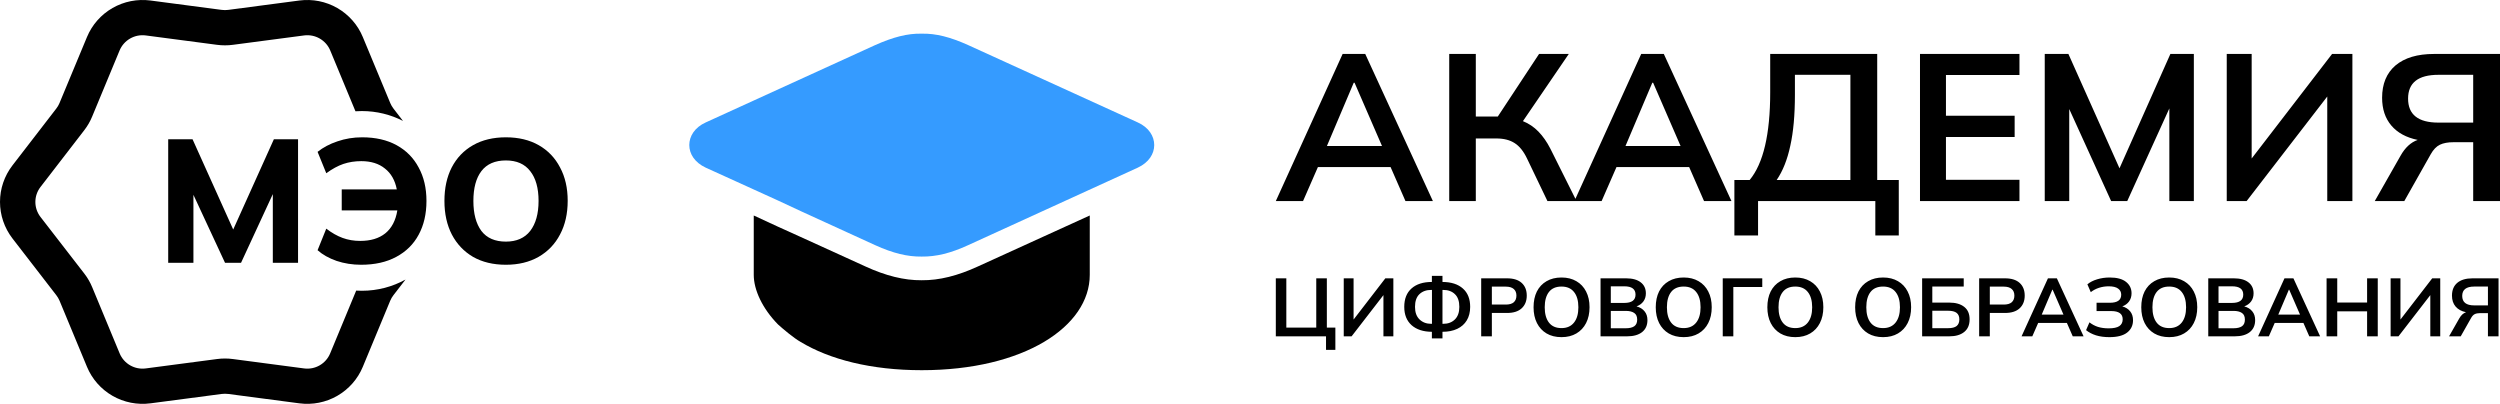 <?xml version="1.0" encoding="UTF-8"?> <svg xmlns="http://www.w3.org/2000/svg" viewBox="0 0 260 42" fill="none"><path fill-rule="evenodd" clip-rule="evenodd" d="M22.571 37.34L15.161 38.316C14.599 38.391 14.028 38.278 13.537 37.996C13.046 37.714 12.662 37.278 12.445 36.757L9.591 29.875C9.383 29.37 9.109 28.894 8.775 28.461L4.213 22.565C3.866 22.118 3.678 21.569 3.678 21.004C3.678 20.439 3.866 19.89 4.213 19.444L8.767 13.538C9.101 13.105 9.376 12.63 9.583 12.125L12.438 5.246C12.656 4.725 13.04 4.29 13.53 4.008C14.021 3.726 14.592 3.612 15.154 3.685L22.563 4.66C22.84 4.697 23.118 4.716 23.397 4.715C23.675 4.716 23.953 4.697 24.229 4.66L31.631 3.685C32.192 3.612 32.762 3.726 33.252 4.008C33.742 4.29 34.126 4.725 34.343 5.246L36.967 11.573C37.187 11.558 37.408 11.55 37.633 11.55C39.174 11.55 40.627 11.92 41.91 12.576L40.928 11.302C40.791 11.125 40.677 10.932 40.59 10.726L37.731 3.848C37.205 2.58 36.273 1.521 35.081 0.835C33.889 0.149 32.502 -0.126 31.138 0.053L23.743 1.027C23.628 1.043 23.512 1.05 23.397 1.05C23.281 1.05 23.165 1.043 23.049 1.027L15.647 0.053C14.281 -0.126 12.893 0.149 11.7 0.835C10.507 1.521 9.574 2.58 9.047 3.848L6.185 10.726C6.098 10.932 5.984 11.126 5.846 11.302L1.291 17.208C0.454 18.296 0 19.628 0 20.999C0 22.37 0.454 23.703 1.291 24.791L5.853 30.697C5.991 30.873 6.104 31.067 6.192 31.273L9.047 38.151C9.573 39.419 10.506 40.478 11.699 41.165C12.893 41.851 14.281 42.126 15.647 41.947L23.057 40.971C23.17 40.957 23.283 40.95 23.397 40.95C23.51 40.95 23.623 40.957 23.736 40.971L31.138 41.947C32.503 42.126 33.889 41.851 35.081 41.164C36.273 40.478 37.205 39.419 37.731 38.151L40.583 31.273C40.67 31.067 40.784 30.873 40.921 30.696L42.173 29.073C40.828 29.817 39.28 30.24 37.633 30.24C37.435 30.24 37.239 30.234 37.044 30.222L34.336 36.756C34.12 37.278 33.736 37.714 33.246 37.996C32.755 38.278 32.185 38.391 31.623 38.316L24.222 37.34C23.948 37.303 23.672 37.285 23.397 37.285C23.121 37.285 22.845 37.303 22.571 37.34ZM49.195 26.714C50.155 27.261 51.294 27.535 52.612 27.535C53.917 27.535 55.05 27.261 56.011 26.714C56.984 26.155 57.729 25.377 58.246 24.38C58.776 23.384 59.04 22.217 59.04 20.88C59.04 19.555 58.776 18.4 58.246 17.416C57.729 16.419 56.99 15.647 56.029 15.1C55.069 14.553 53.929 14.28 52.612 14.28C51.294 14.28 50.155 14.553 49.195 15.1C48.234 15.647 47.495 16.419 46.978 17.416C46.473 18.4 46.221 19.561 46.221 20.898C46.221 22.235 46.48 23.402 46.996 24.399C47.514 25.383 48.246 26.155 49.195 26.714ZM55.143 24.016C54.564 24.757 53.72 25.128 52.612 25.128C51.479 25.128 50.629 24.757 50.063 24.016C49.509 23.262 49.232 22.223 49.232 20.898C49.232 19.561 49.509 18.528 50.063 17.798C50.629 17.057 51.479 16.686 52.612 16.686C53.733 16.686 54.576 17.057 55.143 17.798C55.721 18.528 56.011 19.561 56.011 20.898C56.011 22.223 55.721 23.262 55.143 24.016ZM37.553 27.535C36.655 27.535 35.805 27.401 35.004 27.134C34.204 26.854 33.545 26.483 33.028 26.021L33.933 23.779C34.499 24.216 35.066 24.538 35.633 24.745C36.199 24.952 36.809 25.055 37.461 25.055C38.545 25.055 39.413 24.794 40.066 24.271C40.731 23.736 41.15 22.94 41.322 21.883H35.54V19.695H41.267C41.082 18.747 40.669 18.023 40.029 17.525C39.401 17.014 38.582 16.759 37.572 16.759C36.907 16.759 36.285 16.856 35.706 17.051C35.14 17.245 34.549 17.568 33.933 18.017L33.028 15.793C33.607 15.331 34.296 14.966 35.097 14.699C35.91 14.419 36.765 14.28 37.664 14.28C39.056 14.28 40.25 14.553 41.248 15.1C42.245 15.647 43.009 16.419 43.538 17.416C44.08 18.4 44.352 19.561 44.352 20.898C44.352 22.247 44.08 23.42 43.538 24.417C43.009 25.401 42.233 26.167 41.211 26.714C40.201 27.261 38.982 27.535 37.553 27.535ZM17.493 14.481V27.334H20.116V20.26L23.404 27.334H25.067L28.373 20.187V27.334H30.997V14.481H28.484L24.254 23.87L20.024 14.481H17.493Z" fill="black"></path><path d="M132.685 20.91L139.633 5.611H141.985L149.02 20.91H146.167L144.62 17.373H137.063L135.517 20.91H132.685ZM140.787 8.606L138 15.181H143.727L140.875 8.606H140.787ZM150.719 20.91V5.611H153.484V12.121H155.771L160.062 5.611H163.154L158.385 12.599C158.994 12.845 159.531 13.206 159.996 13.684C160.461 14.161 160.875 14.754 161.238 15.463L163.96 20.91H160.933L158.82 16.505C158.458 15.738 158.022 15.195 157.513 14.877C157.02 14.559 156.388 14.4 155.619 14.4H153.484V20.91H150.719ZM163.738 20.91L170.685 5.611H173.037L180.071 20.91H177.219L175.672 17.373H168.115L166.569 20.91H163.738ZM171.839 8.606L169.052 15.181H174.779L171.926 8.606H171.839ZM180.376 24.49V18.718H181.966C183.389 16.997 184.101 13.959 184.101 9.604V5.611H195.23V18.718H197.473V24.49H195.034V20.91H182.838V24.49H180.376ZM184.776 18.718H192.442V7.781H186.671V9.865C186.671 11.962 186.511 13.727 186.191 15.159C185.887 16.592 185.415 17.778 184.776 18.718ZM199.679 20.91V5.611H210.024V7.803H202.379V12.035H209.523V14.248H202.379V18.696H210.024V20.91H199.679ZM212.653 20.91V5.611H215.114L220.428 17.503L225.72 5.611H228.16V20.91H225.612V11.275L221.234 20.91H219.557L215.201 11.34V20.91H212.653ZM231.581 20.91V5.611H234.173V16.483L242.536 5.611H244.649V20.91H242.035V10.038L233.65 20.91H231.581ZM246.976 20.91L249.655 16.201C250.135 15.347 250.73 14.798 251.44 14.552C250.25 14.306 249.336 13.807 248.697 13.054C248.058 12.302 247.739 11.34 247.739 10.168C247.739 8.722 248.203 7.6 249.132 6.805C250.077 6.009 251.412 5.611 253.14 5.611H260V20.91H257.212V14.79H255.165C254.585 14.79 254.113 14.877 253.75 15.051C253.387 15.224 253.067 15.557 252.792 16.049L250.048 20.91H246.976ZM253.597 12.751H257.212V7.781H253.597C251.493 7.781 250.44 8.606 250.44 10.255C250.44 11.919 251.493 12.751 253.597 12.751Z" fill="black"></path><path d="M137.906 36.389V34.978H132.685V28.946H133.778V34.071H136.891V28.946H137.992V34.071H138.878V36.389H137.906ZM139.749 34.978V28.946H140.772V33.233L144.075 28.946H144.909V34.978H143.877V30.692L140.566 34.978H139.749ZM148.916 35.191V34.507C148.022 34.502 147.319 34.273 146.809 33.823C146.298 33.367 146.043 32.73 146.043 31.915C146.043 31.082 146.296 30.443 146.8 29.998C147.305 29.548 148.01 29.323 148.916 29.323V28.689H150.017V29.323C150.929 29.328 151.637 29.556 152.141 30.007C152.645 30.452 152.898 31.088 152.898 31.915C152.898 32.462 152.78 32.93 152.546 33.318C152.316 33.7 151.986 33.994 151.556 34.199C151.126 34.404 150.613 34.507 150.017 34.507V35.191H148.916ZM150.103 30.152H150.017V33.677H150.103C150.596 33.677 150.998 33.526 151.307 33.224C151.616 32.922 151.771 32.485 151.771 31.915C151.771 31.328 151.619 30.888 151.315 30.597C151.012 30.301 150.607 30.152 150.103 30.152ZM148.839 33.677H148.924V30.152H148.839C148.334 30.152 147.927 30.301 147.617 30.597C147.313 30.888 147.161 31.328 147.161 31.915C147.161 32.485 147.319 32.922 147.634 33.224C147.95 33.526 148.351 33.677 148.839 33.677ZM154.044 34.978V28.946H156.736C157.401 28.946 157.908 29.106 158.258 29.425C158.608 29.745 158.783 30.184 158.783 30.743C158.783 31.296 158.608 31.735 158.258 32.06C157.908 32.386 157.401 32.548 156.736 32.548H155.153V34.978H154.044ZM155.153 31.675H156.607C156.974 31.675 157.249 31.596 157.433 31.436C157.616 31.27 157.708 31.04 157.708 30.743C157.708 30.446 157.616 30.218 157.433 30.058C157.249 29.893 156.974 29.81 156.607 29.81H155.153V31.675ZM162.397 35.063C161.795 35.063 161.276 34.935 160.84 34.678C160.411 34.422 160.078 34.062 159.843 33.6C159.607 33.133 159.49 32.585 159.49 31.958C159.49 31.325 159.605 30.777 159.834 30.315C160.069 29.853 160.405 29.497 160.84 29.245C161.276 28.989 161.795 28.86 162.397 28.86C162.994 28.86 163.51 28.989 163.945 29.245C164.381 29.497 164.716 29.853 164.952 30.315C165.192 30.777 165.312 31.322 165.312 31.949C165.312 32.582 165.192 33.133 164.952 33.6C164.716 34.062 164.381 34.422 163.945 34.678C163.51 34.935 162.994 35.063 162.397 35.063ZM162.397 34.122C162.959 34.122 163.392 33.931 163.696 33.549C164 33.167 164.151 32.636 164.151 31.958C164.151 31.273 164 30.743 163.696 30.366C163.398 29.99 162.964 29.802 162.397 29.802C161.818 29.802 161.382 29.99 161.09 30.366C160.797 30.743 160.651 31.273 160.651 31.958C160.651 32.636 160.797 33.167 161.09 33.549C161.382 33.931 161.818 34.122 162.397 34.122ZM166.457 34.978V28.946H169.115C169.774 28.946 170.281 29.086 170.637 29.365C170.993 29.639 171.17 30.021 171.17 30.512C171.17 30.837 171.084 31.116 170.912 31.35C170.74 31.584 170.502 31.755 170.198 31.863C170.56 31.96 170.838 32.132 171.033 32.377C171.233 32.617 171.334 32.922 171.334 33.292C171.334 33.828 171.148 34.245 170.775 34.541C170.402 34.832 169.883 34.978 169.218 34.978H166.457ZM167.524 31.504H168.926C169.706 31.504 170.095 31.216 170.095 30.64C170.095 30.064 169.706 29.776 168.926 29.776H167.524V31.504ZM167.524 34.139H169.089C169.462 34.139 169.751 34.071 169.958 33.934C170.164 33.791 170.267 33.56 170.267 33.241C170.267 32.916 170.164 32.685 169.958 32.548C169.751 32.406 169.462 32.334 169.089 32.334H167.524V34.139ZM175.105 35.063C174.503 35.063 173.984 34.935 173.548 34.678C173.118 34.422 172.786 34.062 172.55 33.6C172.315 33.133 172.198 32.585 172.198 31.958C172.198 31.325 172.312 30.777 172.542 30.315C172.777 29.853 173.112 29.497 173.548 29.245C173.984 28.989 174.503 28.86 175.105 28.86C175.701 28.86 176.217 28.989 176.653 29.245C177.089 29.497 177.424 29.853 177.659 30.315C177.9 30.777 178.02 31.322 178.02 31.949C178.02 32.582 177.9 33.133 177.659 33.6C177.424 34.062 177.089 34.422 176.653 34.678C176.217 34.935 175.701 35.063 175.105 35.063ZM175.105 34.122C175.667 34.122 176.1 33.931 176.403 33.549C176.708 33.167 176.859 32.636 176.859 31.958C176.859 31.273 176.708 30.743 176.403 30.366C176.106 29.99 175.672 29.802 175.105 29.802C174.526 29.802 174.09 29.99 173.798 30.366C173.505 30.743 173.359 31.273 173.359 31.958C173.359 32.636 173.505 33.167 173.798 33.549C174.09 33.931 174.526 34.122 175.105 34.122ZM179.165 34.978V28.946H183.276V29.845H180.266V34.978H179.165ZM186.712 35.063C186.11 35.063 185.591 34.935 185.155 34.678C184.725 34.422 184.393 34.062 184.157 33.6C183.922 33.133 183.805 32.585 183.805 31.958C183.805 31.325 183.919 30.777 184.149 30.315C184.384 29.853 184.719 29.497 185.155 29.245C185.591 28.989 186.11 28.86 186.712 28.86C187.308 28.86 187.824 28.989 188.26 29.245C188.696 29.497 189.031 29.853 189.266 30.315C189.507 30.777 189.627 31.322 189.627 31.949C189.627 32.582 189.507 33.133 189.266 33.6C189.031 34.062 188.696 34.422 188.26 34.678C187.824 34.935 187.308 35.063 186.712 35.063ZM186.712 34.122C187.274 34.122 187.707 33.931 188.011 33.549C188.314 33.167 188.466 32.636 188.466 31.958C188.466 31.273 188.314 30.743 188.011 30.366C187.713 29.99 187.28 29.802 186.712 29.802C186.133 29.802 185.697 29.99 185.405 30.366C185.112 30.743 184.966 31.273 184.966 31.958C184.966 32.636 185.112 33.167 185.405 33.549C185.697 33.931 186.133 34.122 186.712 34.122ZM195.842 35.063C195.239 35.063 194.721 34.935 194.285 34.678C193.855 34.422 193.522 34.062 193.287 33.6C193.052 33.133 192.935 32.585 192.935 31.958C192.935 31.325 193.049 30.777 193.279 30.315C193.514 29.853 193.849 29.497 194.285 29.245C194.721 28.989 195.239 28.86 195.842 28.86C196.438 28.86 196.954 28.989 197.39 29.245C197.825 29.497 198.161 29.853 198.396 30.315C198.637 30.777 198.757 31.322 198.757 31.949C198.757 32.582 198.637 33.133 198.396 33.6C198.161 34.062 197.825 34.422 197.39 34.678C196.954 34.935 196.438 35.063 195.842 35.063ZM195.842 34.122C196.403 34.122 196.837 33.931 197.14 33.549C197.444 33.167 197.596 32.636 197.596 31.958C197.596 31.273 197.444 30.743 197.14 30.366C196.842 29.99 196.409 29.802 195.842 29.802C195.262 29.802 194.827 29.99 194.534 30.366C194.242 30.743 194.096 31.273 194.096 31.958C194.096 32.636 194.242 33.167 194.534 33.549C194.827 33.931 195.262 34.122 195.842 34.122ZM199.902 34.978V28.946H204.227V29.802H200.96V31.47H202.723C203.388 31.47 203.906 31.618 204.279 31.915C204.652 32.206 204.839 32.639 204.839 33.215C204.839 33.786 204.652 34.222 204.279 34.524C203.906 34.827 203.388 34.978 202.723 34.978H199.902ZM200.96 34.131H202.594C203 34.131 203.299 34.057 203.488 33.908C203.677 33.754 203.772 33.523 203.772 33.215C203.772 32.913 203.677 32.688 203.488 32.539C203.299 32.391 203 32.317 202.594 32.317H200.96V34.131ZM205.832 34.978V28.946H208.523C209.188 28.946 209.696 29.106 210.046 29.425C210.395 29.745 210.57 30.184 210.57 30.743C210.57 31.296 210.395 31.735 210.046 32.06C209.696 32.386 209.188 32.548 208.523 32.548H206.941V34.978H205.832ZM206.941 31.675H208.394C208.761 31.675 209.036 31.596 209.22 31.436C209.404 31.27 209.495 31.04 209.495 30.743C209.495 30.446 209.404 30.218 209.22 30.058C209.036 29.893 208.761 29.81 208.394 29.81H206.941V31.675ZM210.242 34.978L212.986 28.946H213.914L216.692 34.978H215.566L214.955 33.583H211.971L211.36 34.978H210.242ZM213.441 30.127L212.34 32.719H214.602L213.476 30.127H213.441ZM219.375 35.063C218.854 35.063 218.389 35.001 217.982 34.875C217.575 34.744 217.232 34.564 216.951 34.336L217.303 33.523C217.561 33.729 217.853 33.886 218.18 33.994C218.507 34.096 218.88 34.148 219.298 34.148C219.803 34.148 220.173 34.071 220.407 33.917C220.643 33.757 220.76 33.52 220.76 33.207C220.76 32.636 220.362 32.351 219.565 32.351H218.042V31.487H219.427C220.213 31.487 220.606 31.208 220.606 30.649C220.606 30.381 220.5 30.169 220.287 30.015C220.075 29.856 219.748 29.776 219.307 29.776C218.957 29.776 218.622 29.827 218.301 29.93C217.98 30.033 217.693 30.184 217.441 30.384L217.088 29.571C217.357 29.343 217.696 29.169 218.103 29.049C218.516 28.923 218.952 28.86 219.41 28.86C220.161 28.86 220.726 29.012 221.105 29.314C221.488 29.616 221.681 30.013 221.681 30.503C221.681 30.828 221.595 31.111 221.423 31.35C221.251 31.584 221.016 31.755 220.718 31.863C221.067 31.96 221.339 32.132 221.535 32.377C221.735 32.622 221.835 32.93 221.835 33.301C221.835 33.837 221.632 34.265 221.225 34.584C220.817 34.904 220.202 35.063 219.375 35.063ZM225.599 35.063C224.997 35.063 224.478 34.935 224.042 34.678C223.612 34.422 223.28 34.062 223.044 33.6C222.809 33.133 222.692 32.585 222.692 31.958C222.692 31.325 222.806 30.777 223.036 30.315C223.271 29.853 223.606 29.497 224.042 29.245C224.478 28.989 224.997 28.86 225.599 28.86C226.195 28.86 226.711 28.989 227.147 29.245C227.583 29.497 227.918 29.853 228.153 30.315C228.394 30.777 228.514 31.322 228.514 31.949C228.514 32.582 228.394 33.133 228.153 33.6C227.918 34.062 227.583 34.422 227.147 34.678C226.711 34.935 226.195 35.063 225.599 35.063ZM225.599 34.122C226.161 34.122 226.594 33.931 226.898 33.549C227.201 33.167 227.353 32.636 227.353 31.958C227.353 31.273 227.201 30.743 226.898 30.366C226.6 29.99 226.167 29.802 225.599 29.802C225.02 29.802 224.584 29.99 224.292 30.366C223.999 30.743 223.853 31.273 223.853 31.958C223.853 32.636 223.999 33.167 224.292 33.549C224.584 33.931 225.02 34.122 225.599 34.122ZM229.659 34.978V28.946H232.316C232.976 28.946 233.483 29.086 233.839 29.365C234.195 29.639 234.372 30.021 234.372 30.512C234.372 30.837 234.286 31.116 234.114 31.35C233.942 31.584 233.704 31.755 233.4 31.863C233.761 31.96 234.04 32.132 234.234 32.377C234.435 32.617 234.536 32.922 234.536 33.292C234.536 33.828 234.349 34.245 233.976 34.541C233.604 34.832 233.085 34.978 232.42 34.978H229.659ZM230.726 31.504H232.127C232.907 31.504 233.297 31.216 233.297 30.64C233.297 30.064 232.907 29.776 232.127 29.776H230.726V31.504ZM230.726 34.139H232.291C232.663 34.139 232.953 34.071 233.16 33.934C233.366 33.791 233.469 33.56 233.469 33.241C233.469 32.916 233.366 32.685 233.16 32.548C232.953 32.406 232.663 32.334 232.291 32.334H230.726V34.139ZM234.842 34.978L237.586 28.946H238.515L241.292 34.978H240.166L239.555 33.583H236.571L235.96 34.978H234.842ZM238.042 30.127L236.941 32.719H239.203L238.076 30.127H238.042ZM241.964 34.978V28.946H243.073V31.462H246.178V28.946H247.287V34.978H246.178V32.377H243.073V34.978H241.964ZM248.624 34.978V28.946H249.647V33.233L252.95 28.946H253.785V34.978H252.752V30.692L249.441 34.978H248.624ZM254.702 34.978L255.76 33.121C255.95 32.785 256.185 32.568 256.465 32.471C255.995 32.374 255.635 32.177 255.382 31.881C255.13 31.584 255.005 31.205 255.005 30.743C255.005 30.172 255.188 29.73 255.555 29.417C255.928 29.103 256.455 28.946 257.137 28.946H259.848V34.978H258.745V32.565H257.938C257.707 32.565 257.522 32.599 257.377 32.668C257.235 32.736 257.108 32.867 257 33.061L255.915 34.978H254.702ZM257.317 31.761H258.745V29.802H257.317C256.488 29.802 256.07 30.127 256.07 30.777C256.07 31.433 256.488 31.761 257.317 31.761Z" fill="black"></path><path fill-rule="evenodd" clip-rule="evenodd" d="M118.327 12.732L100.683 4.687C98.845 3.861 97.349 3.466 95.853 3.502C94.375 3.466 92.88 3.861 91.023 4.687L73.398 12.732C72.245 13.253 71.686 14.169 71.686 15.084C71.686 16 72.245 16.898 73.398 17.437L80.823 20.813L83.328 21.98L91.023 25.499C92.88 26.343 94.375 26.702 95.853 26.684C97.349 26.702 98.845 26.343 100.683 25.499L118.327 17.437C119.481 16.898 120.039 16 120.039 15.084C120.039 14.169 119.481 13.253 118.327 12.732Z" fill="#359BFF"></path><path d="M89.996 27.708L83.256 24.638L80.913 23.578L78.39 22.411V28.588C78.39 30.15 79.291 32.09 80.913 33.742C81.397 34.18 82.544 35.157 83.256 35.555C86.284 37.387 90.609 38.5 95.853 38.5C106.486 38.5 113.335 33.957 113.335 28.588V22.411L101.71 27.708C99.602 28.678 97.691 29.163 95.853 29.145C94.033 29.163 92.105 28.678 89.996 27.708Z" fill="black"></path></svg> 